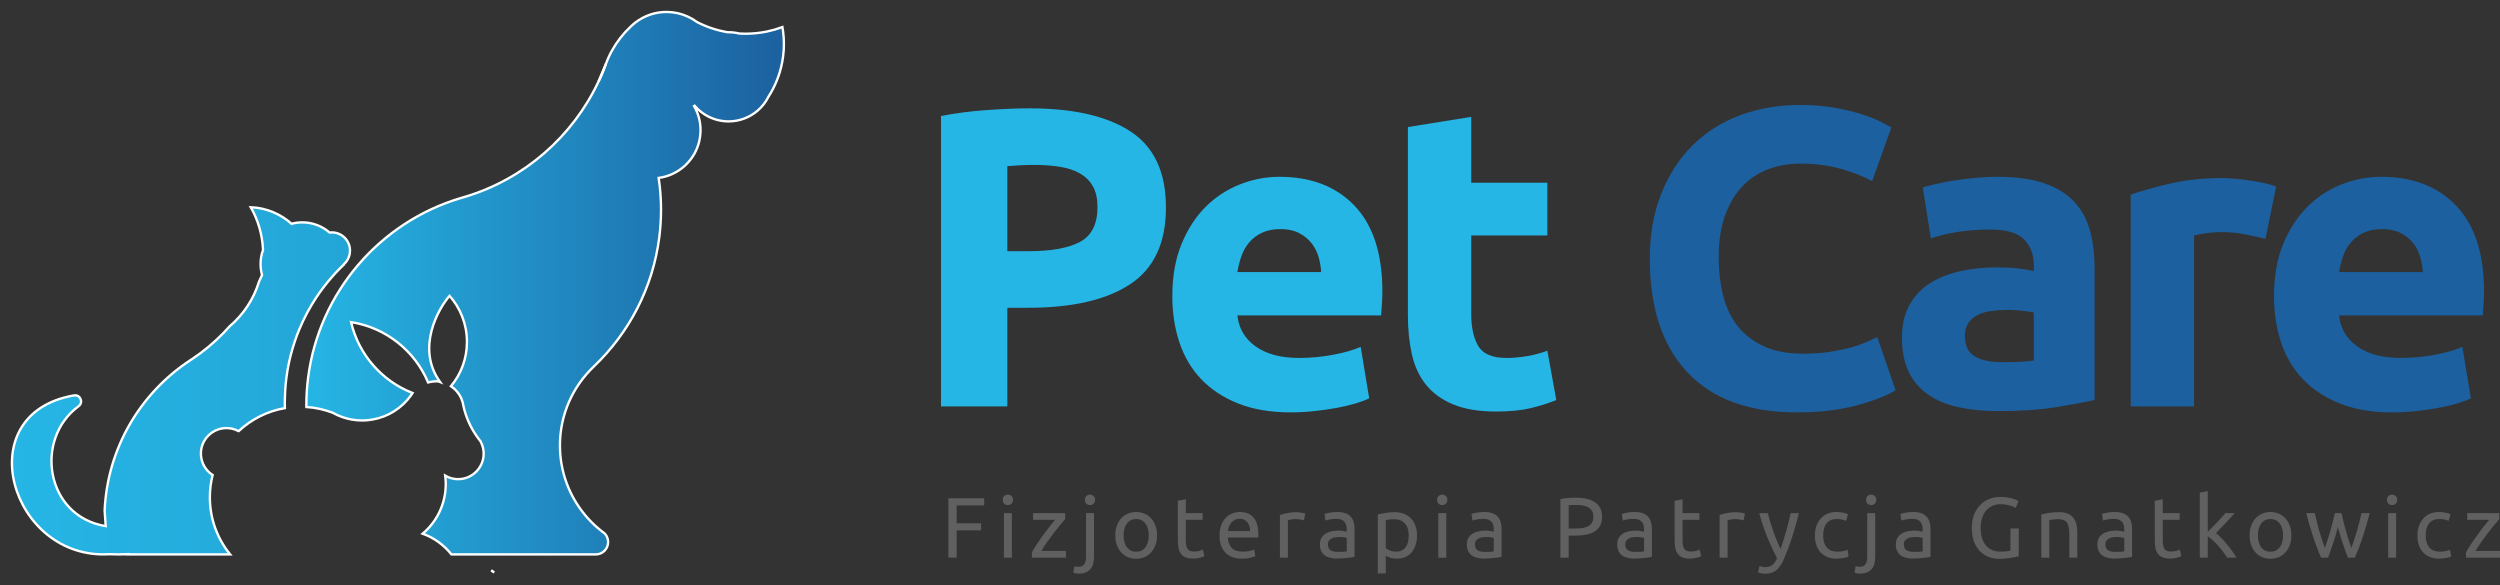<?xml version="1.0" encoding="UTF-8" standalone="no"?>
<!DOCTYPE svg PUBLIC "-//W3C//DTD SVG 1.1//EN" "http://www.w3.org/Graphics/SVG/1.1/DTD/svg11.dtd">
<svg width="100%" height="100%" viewBox="0 0 1051 246" version="1.1" xmlns="http://www.w3.org/2000/svg" xmlns:xlink="http://www.w3.org/1999/xlink" xml:space="preserve" xmlns:serif="http://www.serif.com/" style="fill-rule:evenodd;clip-rule:evenodd;stroke-miterlimit:10;">
    <rect x="0" y="0" width="1051" height="246" fill="#333333" stroke="none"/>
    <g transform="matrix(1,0,0,1,-110.297,-103.387)">
        <g transform="matrix(1,0,0,1,544.867,250.469)">
            <path d="M0,-77.759C-2.027,-77.759 -4.021,-77.698 -5.989,-77.58C-7.955,-77.459 -9.653,-77.338 -11.083,-77.221L-11.083,-41.471L-2.323,-41.471C7.33,-41.471 14.596,-42.78 19.484,-45.403C24.37,-48.023 26.814,-52.911 26.814,-60.062C26.814,-63.516 26.189,-66.376 24.937,-68.642C23.685,-70.903 21.898,-72.722 19.573,-74.093C17.25,-75.462 14.418,-76.418 11.083,-76.954C7.746,-77.489 4.051,-77.759 0,-77.759M-1.787,-101.534C16.683,-101.534 30.865,-98.284 40.757,-91.79C50.646,-85.293 55.593,-74.658 55.593,-59.882C55.593,-44.984 50.589,-34.231 40.579,-27.617C30.567,-21.003 16.266,-17.696 -2.323,-17.696L-11.083,-17.696L-11.083,23.775L-38.968,23.775L-38.968,-98.314C-32.89,-99.504 -26.455,-100.34 -19.662,-100.818C-12.87,-101.292 -6.913,-101.534 -1.787,-101.534" style="fill:rgb(37,182,229);fill-rule:nonzero;"/>
        </g>
        <g transform="matrix(1,0,0,1,665.707,236.706)">
            <path d="M0,-18.948C-0.121,-21.211 -0.508,-23.417 -1.162,-25.564C-1.819,-27.708 -2.833,-29.612 -4.201,-31.283C-5.572,-32.951 -7.302,-34.322 -9.385,-35.395C-11.472,-36.466 -14.062,-37.004 -17.161,-37.004C-20.141,-37.004 -22.701,-36.494 -24.848,-35.484C-26.992,-34.471 -28.78,-33.13 -30.21,-31.461C-31.64,-29.791 -32.743,-27.857 -33.517,-25.653C-34.292,-23.445 -34.858,-21.211 -35.215,-18.948L0,-18.948ZM-62.564,-8.76C-62.564,-17.099 -61.285,-24.401 -58.722,-30.658C-56.161,-36.914 -52.794,-42.126 -48.621,-46.299C-44.451,-50.469 -39.656,-53.627 -34.231,-55.772C-28.811,-57.918 -23.239,-58.989 -17.518,-58.989C-4.174,-58.989 6.374,-54.907 14.122,-46.746C21.866,-38.581 25.741,-26.573 25.741,-10.726C25.741,-9.176 25.679,-7.478 25.562,-5.631C25.441,-3.783 25.322,-2.146 25.205,-0.716L-35.215,-0.716C-34.62,4.767 -32.059,9.115 -27.528,12.333C-23.001,15.551 -16.923,17.159 -9.296,17.159C-4.41,17.159 0.385,16.713 5.094,15.818C9.802,14.926 13.644,13.825 16.623,12.512L20.2,34.142C18.77,34.856 16.862,35.572 14.479,36.286C12.095,37.002 9.442,37.627 6.524,38.163C3.602,38.7 0.474,39.147 -2.86,39.504C-6.197,39.861 -9.536,40.041 -12.87,40.041C-21.333,40.041 -28.69,38.79 -34.947,36.286C-41.204,33.785 -46.387,30.359 -50.499,26.009C-54.609,21.66 -57.648,16.507 -59.614,10.546C-61.582,4.589 -62.564,-1.846 -62.564,-8.76" style="fill:rgb(37,182,229);fill-rule:nonzero;"/>
        </g>
        <g transform="matrix(1,0,0,1,702.173,272.1)">
            <path d="M0,-115.299L26.635,-119.588L26.635,-91.881L58.632,-91.881L58.632,-69.715L26.635,-69.715L26.635,-36.645C26.635,-31.043 27.617,-26.574 29.585,-23.239C31.551,-19.901 35.51,-18.234 41.471,-18.234C44.332,-18.234 47.282,-18.502 50.321,-19.038C53.358,-19.575 56.129,-20.317 58.632,-21.273L62.386,-0.538C59.168,0.776 55.593,1.906 51.66,2.858C47.728,3.813 42.902,4.289 37.181,4.289C29.91,4.289 23.892,3.307 19.127,1.339C14.36,-0.627 10.547,-3.366 7.687,-6.883C4.826,-10.397 2.829,-14.66 1.698,-19.665C0.563,-24.669 0,-30.21 0,-36.288L0,-115.299Z" style="fill:rgb(37,182,229);fill-rule:nonzero;"/>
        </g>
        <g transform="matrix(1,0,0,1,865.728,147.508)">
            <path d="M0,129.24C-20.139,129.24 -35.481,123.64 -46.026,112.436C-56.575,101.236 -61.848,85.327 -61.848,64.708C-61.848,54.46 -60.239,45.313 -57.02,37.269C-53.802,29.225 -49.398,22.433 -43.792,16.891C-38.194,11.35 -31.521,7.149 -23.773,4.288C-16.028,1.428 -7.625,0 1.432,0C6.673,0 11.442,0.386 15.731,1.16C20.023,1.938 23.777,2.83 26.994,3.842C30.212,4.856 32.894,5.897 35.036,6.97C37.183,8.043 38.73,8.879 39.686,9.474L31.64,31.997C27.827,29.971 23.388,28.242 18.325,26.811C13.259,25.381 7.51,24.667 1.075,24.667C-3.218,24.667 -7.415,25.381 -11.529,26.811C-15.64,28.242 -19.278,30.539 -22.432,33.695C-25.59,36.853 -28.125,40.933 -30.029,45.938C-31.938,50.945 -32.89,57.021 -32.89,64.172C-32.89,69.891 -32.263,75.228 -31.013,80.171C-29.76,85.116 -27.736,89.377 -24.935,92.952C-22.134,96.527 -18.472,99.359 -13.942,101.442C-9.415,103.529 -3.932,104.571 2.503,104.571C6.554,104.571 10.192,104.333 13.41,103.856C16.627,103.38 19.488,102.813 21.987,102.158C24.491,101.504 26.697,100.758 28.601,99.923C30.509,99.092 32.235,98.314 33.786,97.6L41.471,119.944C37.54,122.329 31.997,124.475 24.848,126.379C17.699,128.284 9.415,129.24 0,129.24" style="fill:rgb(28,96,159);fill-rule:nonzero;"/>
        </g>
        <g transform="matrix(1,0,0,1,952.067,198.274)">
            <path d="M0,57.379C2.62,57.379 5.124,57.321 7.508,57.2C9.891,57.083 11.799,56.905 13.229,56.665L13.229,36.465C12.156,36.229 10.547,35.991 8.403,35.751C6.257,35.513 4.291,35.394 2.503,35.394C0,35.394 -2.355,35.544 -4.559,35.84C-6.764,36.139 -8.701,36.705 -10.367,37.538C-12.037,38.373 -13.346,39.504 -14.301,40.934C-15.255,42.364 -15.731,44.152 -15.731,46.296C-15.731,50.47 -14.33,53.358 -11.529,54.967C-8.73,56.576 -4.888,57.379 0,57.379M-2.144,-20.557C5.721,-20.557 12.273,-19.664 17.518,-17.877C22.761,-16.09 26.963,-13.525 30.121,-10.19C33.277,-6.851 35.512,-2.799 36.824,1.966C38.135,6.733 38.791,12.037 38.791,17.875L38.791,73.288C34.975,74.123 29.674,75.107 22.882,76.238C16.088,77.369 7.865,77.936 -1.787,77.936C-7.865,77.936 -13.378,77.401 -18.322,76.327C-23.269,75.256 -27.528,73.499 -31.103,71.055C-34.677,68.613 -37.421,65.423 -39.325,61.491C-41.233,57.558 -42.185,52.731 -42.185,47.012C-42.185,41.531 -41.085,36.883 -38.879,33.069C-36.675,29.256 -33.725,26.217 -30.029,23.952C-26.338,21.69 -22.106,20.05 -17.34,19.036C-12.573,18.026 -7.627,17.516 -2.501,17.516C0.952,17.516 4.023,17.667 6.705,17.965C9.385,18.262 11.559,18.651 13.229,19.125L13.229,16.624C13.229,12.095 11.857,8.463 9.117,5.719C6.374,2.98 1.609,1.607 -5.183,1.607C-9.714,1.607 -14.182,1.938 -18.589,2.591C-23.001,3.248 -26.812,4.172 -30.029,5.362L-33.427,-16.09C-31.88,-16.564 -29.94,-17.071 -27.617,-17.609C-25.292,-18.145 -22.763,-18.619 -20.02,-19.039C-17.28,-19.454 -14.39,-19.813 -11.351,-20.111C-8.312,-20.406 -5.245,-20.557 -2.144,-20.557" style="fill:rgb(28,96,159);fill-rule:nonzero;"/>
        </g>
        <g transform="matrix(1,0,0,1,1062.71,248.683)">
            <path d="M0,-44.868C-2.384,-45.463 -5.183,-46.088 -8.401,-46.745C-11.619,-47.399 -15.076,-47.729 -18.768,-47.729C-20.438,-47.729 -22.434,-47.578 -24.757,-47.282C-27.082,-46.983 -28.841,-46.655 -30.029,-46.298L-30.029,25.562L-56.665,25.562L-56.665,-63.459C-51.9,-65.126 -46.27,-66.705 -39.773,-68.196C-33.279,-69.684 -26.038,-70.43 -18.054,-70.43C-16.624,-70.43 -14.898,-70.341 -12.87,-70.162C-10.845,-69.984 -8.82,-69.744 -6.792,-69.448C-4.767,-69.149 -2.742,-68.791 -0.714,-68.375C1.311,-67.956 3.039,-67.451 4.469,-66.855L0,-44.868Z" style="fill:rgb(28,96,159);fill-rule:nonzero;"/>
        </g>
        <g transform="matrix(1,0,0,1,1128.85,236.706)">
            <path d="M0,-18.948C-0.119,-21.211 -0.508,-23.417 -1.161,-25.564C-1.817,-27.708 -2.831,-29.612 -4.2,-31.283C-5.572,-32.951 -7.3,-34.322 -9.385,-35.395C-11.47,-36.466 -14.063,-37.004 -17.161,-37.004C-20.141,-37.004 -22.702,-36.494 -24.846,-35.484C-26.992,-34.471 -28.78,-33.13 -30.21,-31.461C-31.64,-29.791 -32.743,-27.857 -33.517,-25.653C-34.292,-23.445 -34.858,-21.211 -35.215,-18.948L0,-18.948ZM-62.564,-8.76C-62.564,-17.099 -61.285,-24.401 -58.722,-30.658C-56.159,-36.914 -52.794,-42.126 -48.621,-46.299C-44.451,-50.469 -39.656,-53.627 -34.231,-55.772C-28.809,-57.918 -23.237,-58.989 -17.518,-58.989C-4.172,-58.989 6.374,-54.907 14.122,-46.746C21.866,-38.581 25.74,-26.573 25.74,-10.726C25.74,-9.176 25.679,-7.478 25.562,-5.631C25.443,-3.783 25.322,-2.146 25.205,-0.716L-35.215,-0.716C-34.62,4.767 -32.059,9.115 -27.528,12.333C-23.001,15.551 -16.923,17.159 -9.296,17.159C-4.41,17.159 0.387,16.713 5.094,15.818C9.801,14.926 13.644,13.825 16.625,12.512L20.2,34.142C18.77,34.856 16.861,35.572 14.479,36.286C12.095,37.002 9.444,37.627 6.524,38.163C3.604,38.7 0.476,39.147 -2.861,39.504C-6.197,39.861 -9.536,40.041 -12.87,40.041C-21.333,40.041 -28.69,38.79 -34.947,36.286C-41.204,33.785 -46.387,30.359 -50.497,26.009C-54.609,21.66 -57.649,16.507 -59.614,10.546C-61.58,4.589 -62.564,-1.846 -62.564,-8.76" style="fill:rgb(28,96,159);fill-rule:nonzero;"/>
        </g>
        <g transform="matrix(36,0,0,36,505.899,337.817)">
            <path d="M0.086,-0L0.086,-0.693L0.504,-0.693L0.504,-0.61L0.183,-0.61L0.183,-0.401L0.468,-0.401L0.468,-0.319L0.183,-0.319L0.183,-0L0.086,-0Z" style="fill:rgb(96,96,96);fill-rule:nonzero;"/>
        </g>
        <g transform="matrix(36,0,0,36,529.462,337.817)">
            <path d="M0.173,-0L0.08,-0L0.08,-0.52L0.173,-0.52L0.173,-0ZM0.126,-0.614C0.109,-0.614 0.095,-0.619 0.083,-0.63C0.072,-0.641 0.066,-0.656 0.066,-0.675C0.066,-0.694 0.072,-0.708 0.083,-0.719C0.095,-0.73 0.109,-0.736 0.126,-0.736C0.143,-0.736 0.157,-0.73 0.168,-0.719C0.18,-0.708 0.186,-0.694 0.186,-0.675C0.186,-0.656 0.18,-0.641 0.168,-0.63C0.157,-0.619 0.143,-0.614 0.126,-0.614Z" style="fill:rgb(96,96,96);fill-rule:nonzero;"/>
        </g>
        <g transform="matrix(36,0,0,36,542.801,337.817)">
            <path d="M0.425,-0.45C0.411,-0.435 0.392,-0.413 0.369,-0.385C0.346,-0.357 0.322,-0.326 0.295,-0.292C0.269,-0.258 0.243,-0.222 0.216,-0.185C0.19,-0.148 0.167,-0.112 0.147,-0.078L0.433,-0.078L0.433,-0L0.036,-0L0.036,-0.062C0.052,-0.091 0.072,-0.124 0.095,-0.159C0.118,-0.194 0.143,-0.229 0.168,-0.264C0.194,-0.299 0.219,-0.332 0.243,-0.363C0.268,-0.394 0.289,-0.421 0.307,-0.442L0.05,-0.442L0.05,-0.52L0.425,-0.52L0.425,-0.45Z" style="fill:rgb(96,96,96);fill-rule:nonzero;"/>
        </g>
        <g transform="matrix(36,0,0,36,563.988,337.817)">
            <path d="M-0.005,0.187C-0.013,0.187 -0.023,0.186 -0.036,0.184C-0.049,0.182 -0.059,0.179 -0.068,0.176L-0.056,0.1C-0.049,0.102 -0.042,0.104 -0.033,0.105C-0.024,0.106 -0.016,0.107 -0.009,0.107C0.023,0.107 0.046,0.097 0.059,0.077C0.073,0.058 0.08,0.029 0.08,-0.009L0.08,-0.52L0.173,-0.52L0.173,-0.01C0.173,0.057 0.158,0.106 0.127,0.138C0.097,0.171 0.053,0.187 -0.005,0.187ZM0.126,-0.614C0.109,-0.614 0.095,-0.619 0.083,-0.63C0.072,-0.641 0.066,-0.656 0.066,-0.675C0.066,-0.694 0.072,-0.708 0.083,-0.719C0.095,-0.73 0.109,-0.736 0.126,-0.736C0.143,-0.736 0.157,-0.73 0.168,-0.719C0.18,-0.708 0.186,-0.694 0.186,-0.675C0.186,-0.656 0.18,-0.641 0.168,-0.63C0.157,-0.619 0.143,-0.614 0.126,-0.614Z" style="fill:rgb(96,96,96);fill-rule:nonzero;"/>
        </g>
        <g transform="matrix(36,0,0,36,577.327,337.817)">
            <path d="M0.539,-0.26C0.539,-0.219 0.533,-0.181 0.521,-0.148C0.509,-0.115 0.492,-0.086 0.47,-0.062C0.449,-0.038 0.423,-0.019 0.393,-0.006C0.363,0.007 0.33,0.013 0.295,0.013C0.26,0.013 0.227,0.007 0.197,-0.006C0.167,-0.019 0.141,-0.038 0.119,-0.062C0.098,-0.086 0.081,-0.115 0.069,-0.148C0.057,-0.181 0.051,-0.219 0.051,-0.26C0.051,-0.301 0.057,-0.338 0.069,-0.371C0.081,-0.405 0.098,-0.434 0.119,-0.458C0.141,-0.482 0.167,-0.5 0.197,-0.513C0.227,-0.526 0.26,-0.533 0.295,-0.533C0.33,-0.533 0.363,-0.526 0.393,-0.513C0.423,-0.5 0.449,-0.482 0.47,-0.458C0.492,-0.434 0.509,-0.405 0.521,-0.371C0.533,-0.338 0.539,-0.301 0.539,-0.26ZM0.442,-0.26C0.442,-0.319 0.429,-0.365 0.402,-0.399C0.376,-0.434 0.34,-0.451 0.295,-0.451C0.25,-0.451 0.214,-0.434 0.187,-0.399C0.161,-0.365 0.148,-0.319 0.148,-0.26C0.148,-0.201 0.161,-0.155 0.187,-0.12C0.214,-0.086 0.25,-0.069 0.295,-0.069C0.34,-0.069 0.376,-0.086 0.402,-0.12C0.429,-0.155 0.442,-0.201 0.442,-0.26Z" style="fill:rgb(96,96,96);fill-rule:nonzero;"/>
        </g>
        <g transform="matrix(36,0,0,36,602.798,337.817)">
            <path d="M0.167,-0.52L0.364,-0.52L0.364,-0.442L0.167,-0.442L0.167,-0.202C0.167,-0.176 0.169,-0.154 0.173,-0.137C0.177,-0.12 0.183,-0.107 0.191,-0.097C0.199,-0.088 0.209,-0.081 0.221,-0.077C0.233,-0.073 0.247,-0.071 0.263,-0.071C0.291,-0.071 0.313,-0.074 0.33,-0.08C0.347,-0.087 0.359,-0.091 0.366,-0.094L0.384,-0.017C0.375,-0.012 0.358,-0.007 0.335,-0C0.312,0.007 0.285,0.011 0.255,0.011C0.22,0.011 0.19,0.007 0.167,-0.002C0.144,-0.011 0.126,-0.025 0.112,-0.043C0.098,-0.061 0.088,-0.083 0.082,-0.109C0.077,-0.136 0.074,-0.166 0.074,-0.201L0.074,-0.665L0.167,-0.681L0.167,-0.52Z" style="fill:rgb(96,96,96);fill-rule:nonzero;"/>
        </g>
        <g transform="matrix(36,0,0,36,621.141,337.817)">
            <path d="M0.051,-0.259C0.051,-0.305 0.058,-0.345 0.071,-0.379C0.084,-0.414 0.102,-0.442 0.124,-0.465C0.146,-0.488 0.171,-0.505 0.2,-0.516C0.229,-0.527 0.258,-0.533 0.288,-0.533C0.358,-0.533 0.412,-0.511 0.449,-0.467C0.486,-0.424 0.505,-0.357 0.505,-0.268L0.505,-0.252C0.505,-0.246 0.505,-0.24 0.504,-0.235L0.148,-0.235C0.152,-0.181 0.168,-0.14 0.195,-0.112C0.222,-0.084 0.265,-0.07 0.323,-0.07C0.356,-0.07 0.383,-0.073 0.405,-0.078C0.428,-0.084 0.445,-0.09 0.456,-0.095L0.469,-0.017C0.458,-0.011 0.438,-0.005 0.409,0.002C0.381,0.009 0.349,0.012 0.313,0.012C0.268,0.012 0.228,0.005 0.195,-0.008C0.162,-0.022 0.135,-0.041 0.114,-0.065C0.093,-0.089 0.077,-0.117 0.066,-0.15C0.056,-0.183 0.051,-0.22 0.051,-0.259ZM0.408,-0.31C0.409,-0.352 0.398,-0.386 0.376,-0.413C0.355,-0.44 0.325,-0.454 0.287,-0.454C0.266,-0.454 0.247,-0.45 0.23,-0.441C0.214,-0.433 0.2,-0.422 0.189,-0.409C0.178,-0.396 0.169,-0.38 0.162,-0.363C0.156,-0.346 0.152,-0.328 0.15,-0.31L0.408,-0.31Z" style="fill:rgb(96,96,96);fill-rule:nonzero;"/>
        </g>
        <g transform="matrix(36,0,0,36,645.496,337.817)">
            <path d="M0.272,-0.531C0.28,-0.531 0.289,-0.53 0.299,-0.529C0.31,-0.528 0.32,-0.527 0.33,-0.525C0.34,-0.524 0.349,-0.522 0.357,-0.52C0.366,-0.519 0.372,-0.517 0.376,-0.516L0.36,-0.435C0.353,-0.438 0.34,-0.441 0.323,-0.444C0.306,-0.448 0.285,-0.45 0.258,-0.45C0.241,-0.45 0.223,-0.448 0.206,-0.444C0.189,-0.441 0.178,-0.438 0.173,-0.437L0.173,-0L0.08,-0L0.08,-0.498C0.102,-0.506 0.129,-0.513 0.162,-0.52C0.195,-0.527 0.231,-0.531 0.272,-0.531Z" style="fill:rgb(96,96,96);fill-rule:nonzero;"/>
        </g>
        <g transform="matrix(36,0,0,36,663.623,337.817)">
            <path d="M0.256,-0.067C0.278,-0.067 0.297,-0.067 0.314,-0.068C0.331,-0.069 0.346,-0.071 0.357,-0.074L0.357,-0.229C0.35,-0.232 0.339,-0.235 0.324,-0.237C0.309,-0.24 0.291,-0.241 0.27,-0.241C0.256,-0.241 0.241,-0.24 0.225,-0.238C0.21,-0.236 0.195,-0.232 0.182,-0.225C0.169,-0.219 0.159,-0.21 0.15,-0.199C0.141,-0.188 0.137,-0.174 0.137,-0.156C0.137,-0.123 0.148,-0.099 0.169,-0.086C0.19,-0.073 0.219,-0.067 0.256,-0.067ZM0.248,-0.533C0.285,-0.533 0.317,-0.528 0.342,-0.518C0.368,-0.509 0.389,-0.495 0.404,-0.477C0.42,-0.46 0.431,-0.439 0.438,-0.414C0.445,-0.39 0.448,-0.363 0.448,-0.334L0.448,-0.009C0.44,-0.008 0.429,-0.006 0.414,-0.003C0.4,-0.001 0.384,0.001 0.366,0.003C0.348,0.005 0.328,0.007 0.307,0.008C0.286,0.01 0.266,0.011 0.245,0.011C0.216,0.011 0.189,0.008 0.164,0.002C0.139,-0.004 0.118,-0.013 0.1,-0.026C0.082,-0.039 0.068,-0.057 0.058,-0.078C0.048,-0.099 0.043,-0.125 0.043,-0.155C0.043,-0.184 0.049,-0.208 0.06,-0.229C0.072,-0.25 0.088,-0.266 0.108,-0.279C0.128,-0.292 0.151,-0.301 0.178,-0.307C0.205,-0.313 0.233,-0.316 0.262,-0.316C0.271,-0.316 0.281,-0.315 0.291,-0.314C0.301,-0.313 0.31,-0.312 0.319,-0.31C0.328,-0.309 0.336,-0.307 0.343,-0.306C0.35,-0.305 0.354,-0.304 0.357,-0.303L0.357,-0.329C0.357,-0.344 0.355,-0.359 0.352,-0.374C0.349,-0.389 0.343,-0.403 0.334,-0.414C0.325,-0.426 0.313,-0.435 0.298,-0.442C0.283,-0.449 0.264,-0.453 0.24,-0.453C0.209,-0.453 0.182,-0.451 0.159,-0.446C0.136,-0.442 0.119,-0.438 0.108,-0.433L0.097,-0.51C0.109,-0.515 0.129,-0.52 0.157,-0.525C0.185,-0.53 0.215,-0.533 0.248,-0.533Z" style="fill:rgb(96,96,96);fill-rule:nonzero;"/>
        </g>
        <g transform="matrix(36,0,0,36,686.646,337.817)">
            <path d="M0.441,-0.259C0.441,-0.32 0.426,-0.366 0.396,-0.399C0.366,-0.432 0.326,-0.448 0.276,-0.448C0.248,-0.448 0.226,-0.447 0.21,-0.445C0.195,-0.443 0.182,-0.441 0.173,-0.438L0.173,-0.11C0.184,-0.101 0.201,-0.092 0.222,-0.083C0.243,-0.074 0.267,-0.07 0.292,-0.07C0.319,-0.07 0.341,-0.075 0.36,-0.084C0.379,-0.094 0.395,-0.107 0.407,-0.124C0.419,-0.141 0.428,-0.161 0.433,-0.184C0.438,-0.207 0.441,-0.232 0.441,-0.259ZM0.538,-0.259C0.538,-0.22 0.533,-0.183 0.522,-0.15C0.512,-0.117 0.497,-0.088 0.477,-0.064C0.457,-0.04 0.432,-0.021 0.403,-0.008C0.374,0.005 0.341,0.012 0.304,0.012C0.274,0.012 0.247,0.008 0.224,-0C0.201,-0.008 0.184,-0.016 0.173,-0.023L0.173,0.185L0.08,0.185L0.08,-0.504C0.102,-0.509 0.129,-0.515 0.162,-0.521C0.195,-0.528 0.234,-0.531 0.277,-0.531C0.317,-0.531 0.353,-0.525 0.385,-0.512C0.417,-0.499 0.444,-0.481 0.467,-0.458C0.49,-0.435 0.507,-0.406 0.519,-0.372C0.532,-0.339 0.538,-0.301 0.538,-0.259Z" style="fill:rgb(96,96,96);fill-rule:nonzero;"/>
        </g>
        <g transform="matrix(36,0,0,36,712.081,337.817)">
            <path d="M0.173,-0L0.08,-0L0.08,-0.52L0.173,-0.52L0.173,-0ZM0.126,-0.614C0.109,-0.614 0.095,-0.619 0.083,-0.63C0.072,-0.641 0.066,-0.656 0.066,-0.675C0.066,-0.694 0.072,-0.708 0.083,-0.719C0.095,-0.73 0.109,-0.736 0.126,-0.736C0.143,-0.736 0.157,-0.73 0.168,-0.719C0.18,-0.708 0.186,-0.694 0.186,-0.675C0.186,-0.656 0.18,-0.641 0.168,-0.63C0.157,-0.619 0.143,-0.614 0.126,-0.614Z" style="fill:rgb(96,96,96);fill-rule:nonzero;"/>
        </g>
        <g transform="matrix(36,0,0,36,725.42,337.817)">
            <path d="M0.256,-0.067C0.278,-0.067 0.297,-0.067 0.314,-0.068C0.331,-0.069 0.346,-0.071 0.357,-0.074L0.357,-0.229C0.35,-0.232 0.339,-0.235 0.324,-0.237C0.309,-0.24 0.291,-0.241 0.27,-0.241C0.256,-0.241 0.241,-0.24 0.225,-0.238C0.21,-0.236 0.195,-0.232 0.182,-0.225C0.169,-0.219 0.159,-0.21 0.15,-0.199C0.141,-0.188 0.137,-0.174 0.137,-0.156C0.137,-0.123 0.148,-0.099 0.169,-0.086C0.19,-0.073 0.219,-0.067 0.256,-0.067ZM0.248,-0.533C0.285,-0.533 0.317,-0.528 0.342,-0.518C0.368,-0.509 0.389,-0.495 0.404,-0.477C0.42,-0.46 0.431,-0.439 0.438,-0.414C0.445,-0.39 0.448,-0.363 0.448,-0.334L0.448,-0.009C0.44,-0.008 0.429,-0.006 0.414,-0.003C0.4,-0.001 0.384,0.001 0.366,0.003C0.348,0.005 0.328,0.007 0.307,0.008C0.286,0.01 0.266,0.011 0.245,0.011C0.216,0.011 0.189,0.008 0.164,0.002C0.139,-0.004 0.118,-0.013 0.1,-0.026C0.082,-0.039 0.068,-0.057 0.058,-0.078C0.048,-0.099 0.043,-0.125 0.043,-0.155C0.043,-0.184 0.049,-0.208 0.06,-0.229C0.072,-0.25 0.088,-0.266 0.108,-0.279C0.128,-0.292 0.151,-0.301 0.178,-0.307C0.205,-0.313 0.233,-0.316 0.262,-0.316C0.271,-0.316 0.281,-0.315 0.291,-0.314C0.301,-0.313 0.31,-0.312 0.319,-0.31C0.328,-0.309 0.336,-0.307 0.343,-0.306C0.35,-0.305 0.354,-0.304 0.357,-0.303L0.357,-0.329C0.357,-0.344 0.355,-0.359 0.352,-0.374C0.349,-0.389 0.343,-0.403 0.334,-0.414C0.325,-0.426 0.313,-0.435 0.298,-0.442C0.283,-0.449 0.264,-0.453 0.24,-0.453C0.209,-0.453 0.182,-0.451 0.159,-0.446C0.136,-0.442 0.119,-0.438 0.108,-0.433L0.097,-0.51C0.109,-0.515 0.129,-0.52 0.157,-0.525C0.185,-0.53 0.215,-0.533 0.248,-0.533Z" style="fill:rgb(96,96,96);fill-rule:nonzero;"/>
        </g>
        <g transform="matrix(36,0,0,36,763.181,337.817)">
            <path d="M0.27,-0.7C0.367,-0.7 0.442,-0.681 0.494,-0.644C0.547,-0.607 0.573,-0.552 0.573,-0.479C0.573,-0.439 0.566,-0.405 0.551,-0.376C0.537,-0.348 0.516,-0.325 0.489,-0.307C0.462,-0.29 0.43,-0.277 0.391,-0.269C0.352,-0.261 0.309,-0.257 0.26,-0.257L0.183,-0.257L0.183,-0L0.086,-0L0.086,-0.683C0.113,-0.69 0.144,-0.694 0.177,-0.696C0.211,-0.699 0.242,-0.7 0.27,-0.7ZM0.278,-0.615C0.237,-0.615 0.205,-0.614 0.183,-0.612L0.183,-0.34L0.256,-0.34C0.289,-0.34 0.319,-0.342 0.346,-0.346C0.373,-0.351 0.395,-0.358 0.413,-0.368C0.432,-0.379 0.446,-0.393 0.456,-0.411C0.466,-0.429 0.471,-0.452 0.471,-0.48C0.471,-0.507 0.466,-0.529 0.455,-0.546C0.445,-0.563 0.431,-0.577 0.413,-0.587C0.396,-0.598 0.375,-0.605 0.352,-0.609C0.329,-0.613 0.304,-0.615 0.278,-0.615Z" style="fill:rgb(96,96,96);fill-rule:nonzero;"/>
        </g>
        <g transform="matrix(36,0,0,36,788.616,337.817)">
            <path d="M0.256,-0.067C0.278,-0.067 0.297,-0.067 0.314,-0.068C0.331,-0.069 0.346,-0.071 0.357,-0.074L0.357,-0.229C0.35,-0.232 0.339,-0.235 0.324,-0.237C0.309,-0.24 0.291,-0.241 0.27,-0.241C0.256,-0.241 0.241,-0.24 0.225,-0.238C0.21,-0.236 0.195,-0.232 0.182,-0.225C0.169,-0.219 0.159,-0.21 0.15,-0.199C0.141,-0.188 0.137,-0.174 0.137,-0.156C0.137,-0.123 0.148,-0.099 0.169,-0.086C0.19,-0.073 0.219,-0.067 0.256,-0.067ZM0.248,-0.533C0.285,-0.533 0.317,-0.528 0.342,-0.518C0.368,-0.509 0.389,-0.495 0.404,-0.477C0.42,-0.46 0.431,-0.439 0.438,-0.414C0.445,-0.39 0.448,-0.363 0.448,-0.334L0.448,-0.009C0.44,-0.008 0.429,-0.006 0.414,-0.003C0.4,-0.001 0.384,0.001 0.366,0.003C0.348,0.005 0.328,0.007 0.307,0.008C0.286,0.01 0.266,0.011 0.245,0.011C0.216,0.011 0.189,0.008 0.164,0.002C0.139,-0.004 0.118,-0.013 0.1,-0.026C0.082,-0.039 0.068,-0.057 0.058,-0.078C0.048,-0.099 0.043,-0.125 0.043,-0.155C0.043,-0.184 0.049,-0.208 0.06,-0.229C0.072,-0.25 0.088,-0.266 0.108,-0.279C0.128,-0.292 0.151,-0.301 0.178,-0.307C0.205,-0.313 0.233,-0.316 0.262,-0.316C0.271,-0.316 0.281,-0.315 0.291,-0.314C0.301,-0.313 0.31,-0.312 0.319,-0.31C0.328,-0.309 0.336,-0.307 0.343,-0.306C0.35,-0.305 0.354,-0.304 0.357,-0.303L0.357,-0.329C0.357,-0.344 0.355,-0.359 0.352,-0.374C0.349,-0.389 0.343,-0.403 0.334,-0.414C0.325,-0.426 0.313,-0.435 0.298,-0.442C0.283,-0.449 0.264,-0.453 0.24,-0.453C0.209,-0.453 0.182,-0.451 0.159,-0.446C0.136,-0.442 0.119,-0.438 0.108,-0.433L0.097,-0.51C0.109,-0.515 0.129,-0.52 0.157,-0.525C0.185,-0.53 0.215,-0.533 0.248,-0.533Z" style="fill:rgb(96,96,96);fill-rule:nonzero;"/>
        </g>
        <g transform="matrix(36,0,0,36,811.639,337.817)">
            <path d="M0.167,-0.52L0.364,-0.52L0.364,-0.442L0.167,-0.442L0.167,-0.202C0.167,-0.176 0.169,-0.154 0.173,-0.137C0.177,-0.12 0.183,-0.107 0.191,-0.097C0.199,-0.088 0.209,-0.081 0.221,-0.077C0.233,-0.073 0.247,-0.071 0.263,-0.071C0.291,-0.071 0.313,-0.074 0.33,-0.08C0.347,-0.087 0.359,-0.091 0.366,-0.094L0.384,-0.017C0.375,-0.012 0.358,-0.007 0.335,-0C0.312,0.007 0.285,0.011 0.255,0.011C0.22,0.011 0.19,0.007 0.167,-0.002C0.144,-0.011 0.126,-0.025 0.112,-0.043C0.098,-0.061 0.088,-0.083 0.082,-0.109C0.077,-0.136 0.074,-0.166 0.074,-0.201L0.074,-0.665L0.167,-0.681L0.167,-0.52Z" style="fill:rgb(96,96,96);fill-rule:nonzero;"/>
        </g>
        <g transform="matrix(36,0,0,36,830.342,337.817)">
            <path d="M0.272,-0.531C0.28,-0.531 0.289,-0.53 0.299,-0.529C0.31,-0.528 0.32,-0.527 0.33,-0.525C0.34,-0.524 0.349,-0.522 0.357,-0.52C0.366,-0.519 0.372,-0.517 0.376,-0.516L0.36,-0.435C0.353,-0.438 0.34,-0.441 0.323,-0.444C0.306,-0.448 0.285,-0.45 0.258,-0.45C0.241,-0.45 0.223,-0.448 0.206,-0.444C0.189,-0.441 0.178,-0.438 0.173,-0.437L0.173,-0L0.08,-0L0.08,-0.498C0.102,-0.506 0.129,-0.513 0.162,-0.52C0.195,-0.527 0.231,-0.531 0.272,-0.531Z" style="fill:rgb(96,96,96);fill-rule:nonzero;"/>
        </g>
        <g transform="matrix(36,0,0,36,849.316,337.817)">
            <path d="M0.019,0.097C0.026,0.1 0.036,0.103 0.047,0.106C0.059,0.109 0.071,0.111 0.082,0.111C0.119,0.111 0.147,0.103 0.168,0.086C0.189,0.07 0.207,0.044 0.224,0.007C0.182,-0.073 0.143,-0.158 0.106,-0.247C0.07,-0.337 0.04,-0.428 0.016,-0.52L0.116,-0.52C0.123,-0.49 0.132,-0.458 0.142,-0.423C0.153,-0.388 0.164,-0.353 0.177,-0.316C0.19,-0.279 0.203,-0.243 0.218,-0.206C0.233,-0.169 0.248,-0.134 0.264,-0.1C0.289,-0.17 0.311,-0.239 0.33,-0.308C0.349,-0.377 0.366,-0.447 0.383,-0.52L0.479,-0.52C0.455,-0.422 0.428,-0.328 0.399,-0.237C0.37,-0.147 0.338,-0.063 0.304,0.016C0.291,0.046 0.277,0.072 0.262,0.093C0.248,0.115 0.232,0.133 0.215,0.147C0.198,0.161 0.178,0.171 0.156,0.178C0.135,0.185 0.11,0.188 0.083,0.188C0.076,0.188 0.068,0.187 0.06,0.186C0.052,0.185 0.044,0.184 0.036,0.182C0.029,0.181 0.022,0.179 0.015,0.177C0.009,0.175 0.005,0.173 0.002,0.172L0.019,0.097Z" style="fill:rgb(96,96,96);fill-rule:nonzero;"/>
        </g>
        <g transform="matrix(36,0,0,36,871.439,337.817)">
            <path d="M0.306,0.012C0.264,0.012 0.227,0.005 0.195,-0.008C0.164,-0.021 0.137,-0.04 0.115,-0.064C0.094,-0.088 0.078,-0.116 0.067,-0.149C0.056,-0.182 0.051,-0.219 0.051,-0.259C0.051,-0.299 0.057,-0.336 0.068,-0.369C0.08,-0.402 0.097,-0.431 0.118,-0.455C0.139,-0.48 0.165,-0.499 0.196,-0.512C0.227,-0.526 0.262,-0.533 0.3,-0.533C0.323,-0.533 0.347,-0.531 0.37,-0.527C0.393,-0.523 0.416,-0.517 0.437,-0.508L0.416,-0.429C0.402,-0.436 0.386,-0.441 0.367,-0.445C0.349,-0.449 0.33,-0.451 0.309,-0.451C0.257,-0.451 0.217,-0.435 0.189,-0.402C0.162,-0.369 0.148,-0.322 0.148,-0.259C0.148,-0.231 0.151,-0.205 0.157,-0.182C0.164,-0.159 0.174,-0.139 0.187,-0.122C0.201,-0.105 0.219,-0.092 0.24,-0.083C0.261,-0.074 0.287,-0.07 0.318,-0.07C0.343,-0.07 0.365,-0.072 0.385,-0.077C0.405,-0.082 0.421,-0.087 0.432,-0.092L0.445,-0.014C0.44,-0.011 0.432,-0.007 0.422,-0.004C0.412,-0.001 0.401,0.001 0.388,0.003C0.375,0.006 0.362,0.008 0.347,0.009C0.333,0.011 0.319,0.012 0.306,0.012Z" style="fill:rgb(96,96,96);fill-rule:nonzero;"/>
        </g>
        <g transform="matrix(36,0,0,36,892.41,337.817)">
            <path d="M-0.005,0.187C-0.013,0.187 -0.023,0.186 -0.036,0.184C-0.049,0.182 -0.059,0.179 -0.068,0.176L-0.056,0.1C-0.049,0.102 -0.042,0.104 -0.033,0.105C-0.024,0.106 -0.016,0.107 -0.009,0.107C0.023,0.107 0.046,0.097 0.059,0.077C0.073,0.058 0.08,0.029 0.08,-0.009L0.08,-0.52L0.173,-0.52L0.173,-0.01C0.173,0.057 0.158,0.106 0.127,0.138C0.097,0.171 0.053,0.187 -0.005,0.187ZM0.126,-0.614C0.109,-0.614 0.095,-0.619 0.083,-0.63C0.072,-0.641 0.066,-0.656 0.066,-0.675C0.066,-0.694 0.072,-0.708 0.083,-0.719C0.095,-0.73 0.109,-0.736 0.126,-0.736C0.143,-0.736 0.157,-0.73 0.168,-0.719C0.18,-0.708 0.186,-0.694 0.186,-0.675C0.186,-0.656 0.18,-0.641 0.168,-0.63C0.157,-0.619 0.143,-0.614 0.126,-0.614Z" style="fill:rgb(96,96,96);fill-rule:nonzero;"/>
        </g>
        <g transform="matrix(36,0,0,36,905.749,337.817)">
            <path d="M0.256,-0.067C0.278,-0.067 0.297,-0.067 0.314,-0.068C0.331,-0.069 0.346,-0.071 0.357,-0.074L0.357,-0.229C0.35,-0.232 0.339,-0.235 0.324,-0.237C0.309,-0.24 0.291,-0.241 0.27,-0.241C0.256,-0.241 0.241,-0.24 0.225,-0.238C0.21,-0.236 0.195,-0.232 0.182,-0.225C0.169,-0.219 0.159,-0.21 0.15,-0.199C0.141,-0.188 0.137,-0.174 0.137,-0.156C0.137,-0.123 0.148,-0.099 0.169,-0.086C0.19,-0.073 0.219,-0.067 0.256,-0.067ZM0.248,-0.533C0.285,-0.533 0.317,-0.528 0.342,-0.518C0.368,-0.509 0.389,-0.495 0.404,-0.477C0.42,-0.46 0.431,-0.439 0.438,-0.414C0.445,-0.39 0.448,-0.363 0.448,-0.334L0.448,-0.009C0.44,-0.008 0.429,-0.006 0.414,-0.003C0.4,-0.001 0.384,0.001 0.366,0.003C0.348,0.005 0.328,0.007 0.307,0.008C0.286,0.01 0.266,0.011 0.245,0.011C0.216,0.011 0.189,0.008 0.164,0.002C0.139,-0.004 0.118,-0.013 0.1,-0.026C0.082,-0.039 0.068,-0.057 0.058,-0.078C0.048,-0.099 0.043,-0.125 0.043,-0.155C0.043,-0.184 0.049,-0.208 0.06,-0.229C0.072,-0.25 0.088,-0.266 0.108,-0.279C0.128,-0.292 0.151,-0.301 0.178,-0.307C0.205,-0.313 0.233,-0.316 0.262,-0.316C0.271,-0.316 0.281,-0.315 0.291,-0.314C0.301,-0.313 0.31,-0.312 0.319,-0.31C0.328,-0.309 0.336,-0.307 0.343,-0.306C0.35,-0.305 0.354,-0.304 0.357,-0.303L0.357,-0.329C0.357,-0.344 0.355,-0.359 0.352,-0.374C0.349,-0.389 0.343,-0.403 0.334,-0.414C0.325,-0.426 0.313,-0.435 0.298,-0.442C0.283,-0.449 0.264,-0.453 0.24,-0.453C0.209,-0.453 0.182,-0.451 0.159,-0.446C0.136,-0.442 0.119,-0.438 0.108,-0.433L0.097,-0.51C0.109,-0.515 0.129,-0.52 0.157,-0.525C0.185,-0.53 0.215,-0.533 0.248,-0.533Z" style="fill:rgb(96,96,96);fill-rule:nonzero;"/>
        </g>
        <g transform="matrix(36,0,0,36,937.168,337.817)">
            <path d="M0.509,-0.341L0.606,-0.341L0.606,-0.017C0.598,-0.014 0.586,-0.011 0.571,-0.008C0.556,-0.005 0.539,-0.001 0.519,0.002C0.5,0.005 0.478,0.008 0.455,0.01C0.432,0.013 0.408,0.014 0.384,0.014C0.335,0.014 0.291,0.006 0.251,-0.01C0.211,-0.026 0.177,-0.049 0.148,-0.08C0.119,-0.111 0.097,-0.148 0.081,-0.193C0.066,-0.238 0.058,-0.289 0.058,-0.347C0.058,-0.405 0.067,-0.456 0.084,-0.501C0.102,-0.546 0.126,-0.584 0.156,-0.615C0.186,-0.646 0.221,-0.669 0.261,-0.685C0.302,-0.701 0.345,-0.709 0.391,-0.709C0.422,-0.709 0.45,-0.707 0.474,-0.703C0.499,-0.699 0.52,-0.694 0.537,-0.689C0.554,-0.684 0.568,-0.678 0.579,-0.673C0.59,-0.668 0.598,-0.664 0.602,-0.661L0.571,-0.58C0.552,-0.593 0.526,-0.603 0.494,-0.611C0.462,-0.62 0.429,-0.624 0.396,-0.624C0.361,-0.624 0.328,-0.618 0.299,-0.605C0.27,-0.592 0.246,-0.574 0.225,-0.55C0.205,-0.526 0.189,-0.497 0.178,-0.462C0.167,-0.428 0.161,-0.39 0.161,-0.347C0.161,-0.306 0.166,-0.268 0.175,-0.234C0.185,-0.2 0.2,-0.171 0.219,-0.146C0.239,-0.122 0.263,-0.103 0.292,-0.09C0.321,-0.077 0.356,-0.07 0.395,-0.07C0.423,-0.07 0.447,-0.071 0.466,-0.074C0.486,-0.077 0.5,-0.08 0.509,-0.083L0.509,-0.341Z" style="fill:rgb(96,96,96);fill-rule:nonzero;"/>
        </g>
        <g transform="matrix(36,0,0,36,965.591,337.817)">
            <path d="M0.08,-0.505C0.101,-0.51 0.13,-0.516 0.165,-0.522C0.2,-0.528 0.241,-0.531 0.287,-0.531C0.328,-0.531 0.363,-0.525 0.39,-0.513C0.417,-0.502 0.439,-0.485 0.455,-0.464C0.472,-0.443 0.483,-0.418 0.49,-0.389C0.497,-0.36 0.5,-0.327 0.5,-0.292L0.5,-0L0.407,-0L0.407,-0.272C0.407,-0.304 0.405,-0.331 0.4,-0.354C0.396,-0.377 0.389,-0.395 0.379,-0.409C0.369,-0.423 0.356,-0.433 0.339,-0.439C0.322,-0.446 0.302,-0.449 0.277,-0.449C0.267,-0.449 0.257,-0.449 0.246,-0.448C0.235,-0.447 0.225,-0.446 0.215,-0.445C0.206,-0.444 0.197,-0.443 0.189,-0.442C0.182,-0.441 0.176,-0.44 0.173,-0.439L0.173,-0L0.08,-0L0.08,-0.505Z" style="fill:rgb(96,96,96);fill-rule:nonzero;"/>
        </g>
        <g transform="matrix(36,0,0,36,990.486,337.817)">
            <path d="M0.256,-0.067C0.278,-0.067 0.297,-0.067 0.314,-0.068C0.331,-0.069 0.346,-0.071 0.357,-0.074L0.357,-0.229C0.35,-0.232 0.339,-0.235 0.324,-0.237C0.309,-0.24 0.291,-0.241 0.27,-0.241C0.256,-0.241 0.241,-0.24 0.225,-0.238C0.21,-0.236 0.195,-0.232 0.182,-0.225C0.169,-0.219 0.159,-0.21 0.15,-0.199C0.141,-0.188 0.137,-0.174 0.137,-0.156C0.137,-0.123 0.148,-0.099 0.169,-0.086C0.19,-0.073 0.219,-0.067 0.256,-0.067ZM0.248,-0.533C0.285,-0.533 0.317,-0.528 0.342,-0.518C0.368,-0.509 0.389,-0.495 0.404,-0.477C0.42,-0.46 0.431,-0.439 0.438,-0.414C0.445,-0.39 0.448,-0.363 0.448,-0.334L0.448,-0.009C0.44,-0.008 0.429,-0.006 0.414,-0.003C0.4,-0.001 0.384,0.001 0.366,0.003C0.348,0.005 0.328,0.007 0.307,0.008C0.286,0.01 0.266,0.011 0.245,0.011C0.216,0.011 0.189,0.008 0.164,0.002C0.139,-0.004 0.118,-0.013 0.1,-0.026C0.082,-0.039 0.068,-0.057 0.058,-0.078C0.048,-0.099 0.043,-0.125 0.043,-0.155C0.043,-0.184 0.049,-0.208 0.06,-0.229C0.072,-0.25 0.088,-0.266 0.108,-0.279C0.128,-0.292 0.151,-0.301 0.178,-0.307C0.205,-0.313 0.233,-0.316 0.262,-0.316C0.271,-0.316 0.281,-0.315 0.291,-0.314C0.301,-0.313 0.31,-0.312 0.319,-0.31C0.328,-0.309 0.336,-0.307 0.343,-0.306C0.35,-0.305 0.354,-0.304 0.357,-0.303L0.357,-0.329C0.357,-0.344 0.355,-0.359 0.352,-0.374C0.349,-0.389 0.343,-0.403 0.334,-0.414C0.325,-0.426 0.313,-0.435 0.298,-0.442C0.283,-0.449 0.264,-0.453 0.24,-0.453C0.209,-0.453 0.182,-0.451 0.159,-0.446C0.136,-0.442 0.119,-0.438 0.108,-0.433L0.097,-0.51C0.109,-0.515 0.129,-0.52 0.157,-0.525C0.185,-0.53 0.215,-0.533 0.248,-0.533Z" style="fill:rgb(96,96,96);fill-rule:nonzero;"/>
        </g>
        <g transform="matrix(36,0,0,36,1013.51,337.817)">
            <path d="M0.167,-0.52L0.364,-0.52L0.364,-0.442L0.167,-0.442L0.167,-0.202C0.167,-0.176 0.169,-0.154 0.173,-0.137C0.177,-0.12 0.183,-0.107 0.191,-0.097C0.199,-0.088 0.209,-0.081 0.221,-0.077C0.233,-0.073 0.247,-0.071 0.263,-0.071C0.291,-0.071 0.313,-0.074 0.33,-0.08C0.347,-0.087 0.359,-0.091 0.366,-0.094L0.384,-0.017C0.375,-0.012 0.358,-0.007 0.335,-0C0.312,0.007 0.285,0.011 0.255,0.011C0.22,0.011 0.19,0.007 0.167,-0.002C0.144,-0.011 0.126,-0.025 0.112,-0.043C0.098,-0.061 0.088,-0.083 0.082,-0.109C0.077,-0.136 0.074,-0.166 0.074,-0.201L0.074,-0.665L0.167,-0.681L0.167,-0.52Z" style="fill:rgb(96,96,96);fill-rule:nonzero;"/>
        </g>
        <g transform="matrix(36,0,0,36,1032.21,337.817)">
            <path d="M0.268,-0.286C0.288,-0.271 0.309,-0.252 0.331,-0.229C0.354,-0.206 0.376,-0.182 0.397,-0.155C0.419,-0.129 0.44,-0.102 0.459,-0.075C0.478,-0.048 0.495,-0.023 0.508,-0L0.399,-0C0.385,-0.023 0.369,-0.047 0.35,-0.071C0.332,-0.096 0.313,-0.119 0.293,-0.141C0.273,-0.164 0.253,-0.184 0.232,-0.203C0.211,-0.222 0.192,-0.237 0.173,-0.25L0.173,-0L0.08,-0L0.08,-0.76L0.173,-0.776L0.173,-0.302C0.189,-0.318 0.207,-0.336 0.226,-0.355C0.245,-0.374 0.264,-0.394 0.283,-0.414C0.302,-0.434 0.319,-0.453 0.336,-0.471C0.353,-0.49 0.367,-0.506 0.379,-0.52L0.488,-0.52C0.473,-0.503 0.456,-0.485 0.438,-0.465C0.42,-0.445 0.401,-0.425 0.382,-0.404C0.363,-0.384 0.343,-0.364 0.323,-0.343C0.304,-0.323 0.285,-0.304 0.268,-0.286Z" style="fill:rgb(96,96,96);fill-rule:nonzero;"/>
        </g>
        <g transform="matrix(36,0,0,36,1054.19,337.817)">
            <path d="M0.539,-0.26C0.539,-0.219 0.533,-0.181 0.521,-0.148C0.509,-0.115 0.492,-0.086 0.47,-0.062C0.449,-0.038 0.423,-0.019 0.393,-0.006C0.363,0.007 0.33,0.013 0.295,0.013C0.26,0.013 0.227,0.007 0.197,-0.006C0.167,-0.019 0.141,-0.038 0.119,-0.062C0.098,-0.086 0.081,-0.115 0.069,-0.148C0.057,-0.181 0.051,-0.219 0.051,-0.26C0.051,-0.301 0.057,-0.338 0.069,-0.371C0.081,-0.405 0.098,-0.434 0.119,-0.458C0.141,-0.482 0.167,-0.5 0.197,-0.513C0.227,-0.526 0.26,-0.533 0.295,-0.533C0.33,-0.533 0.363,-0.526 0.393,-0.513C0.423,-0.5 0.449,-0.482 0.47,-0.458C0.492,-0.434 0.509,-0.405 0.521,-0.371C0.533,-0.338 0.539,-0.301 0.539,-0.26ZM0.442,-0.26C0.442,-0.319 0.429,-0.365 0.402,-0.399C0.376,-0.434 0.34,-0.451 0.295,-0.451C0.25,-0.451 0.214,-0.434 0.187,-0.399C0.161,-0.365 0.148,-0.319 0.148,-0.26C0.148,-0.201 0.161,-0.155 0.187,-0.12C0.214,-0.086 0.25,-0.069 0.295,-0.069C0.34,-0.069 0.376,-0.086 0.402,-0.12C0.429,-0.155 0.442,-0.201 0.442,-0.26Z" style="fill:rgb(96,96,96);fill-rule:nonzero;"/>
        </g>
        <g transform="matrix(36,0,0,36,1079.19,337.817)">
            <path d="M0.505,-0C0.486,-0.048 0.466,-0.103 0.445,-0.164C0.424,-0.226 0.405,-0.29 0.388,-0.357C0.371,-0.29 0.352,-0.226 0.331,-0.164C0.31,-0.103 0.291,-0.048 0.272,-0L0.191,-0C0.16,-0.069 0.13,-0.147 0.101,-0.235C0.072,-0.323 0.044,-0.418 0.018,-0.52L0.118,-0.52C0.125,-0.489 0.133,-0.455 0.142,-0.418C0.151,-0.381 0.161,-0.345 0.171,-0.308C0.182,-0.271 0.193,-0.236 0.204,-0.202C0.215,-0.168 0.226,-0.138 0.236,-0.113C0.247,-0.144 0.258,-0.177 0.269,-0.212C0.28,-0.247 0.291,-0.283 0.301,-0.318C0.311,-0.354 0.32,-0.389 0.329,-0.423C0.338,-0.458 0.346,-0.49 0.353,-0.52L0.43,-0.52C0.436,-0.49 0.443,-0.458 0.452,-0.423C0.461,-0.389 0.47,-0.354 0.48,-0.318C0.49,-0.283 0.5,-0.247 0.511,-0.212C0.522,-0.177 0.534,-0.144 0.545,-0.113C0.555,-0.138 0.565,-0.168 0.576,-0.202C0.587,-0.236 0.598,-0.271 0.609,-0.308C0.62,-0.345 0.63,-0.381 0.639,-0.418C0.648,-0.455 0.656,-0.489 0.663,-0.52L0.759,-0.52C0.733,-0.418 0.705,-0.323 0.676,-0.235C0.647,-0.147 0.617,-0.069 0.586,-0L0.505,-0Z" style="fill:rgb(96,96,96);fill-rule:nonzero;"/>
        </g>
        <g transform="matrix(36,0,0,36,1111.4,337.817)">
            <path d="M0.173,-0L0.08,-0L0.08,-0.52L0.173,-0.52L0.173,-0ZM0.126,-0.614C0.109,-0.614 0.095,-0.619 0.083,-0.63C0.072,-0.641 0.066,-0.656 0.066,-0.675C0.066,-0.694 0.072,-0.708 0.083,-0.719C0.095,-0.73 0.109,-0.736 0.126,-0.736C0.143,-0.736 0.157,-0.73 0.168,-0.719C0.18,-0.708 0.186,-0.694 0.186,-0.675C0.186,-0.656 0.18,-0.641 0.168,-0.63C0.157,-0.619 0.143,-0.614 0.126,-0.614Z" style="fill:rgb(96,96,96);fill-rule:nonzero;"/>
        </g>
        <g transform="matrix(36,0,0,36,1124.74,337.817)">
            <path d="M0.306,0.012C0.264,0.012 0.227,0.005 0.195,-0.008C0.164,-0.021 0.137,-0.04 0.115,-0.064C0.094,-0.088 0.078,-0.116 0.067,-0.149C0.056,-0.182 0.051,-0.219 0.051,-0.259C0.051,-0.299 0.057,-0.336 0.068,-0.369C0.08,-0.402 0.097,-0.431 0.118,-0.455C0.139,-0.48 0.165,-0.499 0.196,-0.512C0.227,-0.526 0.262,-0.533 0.3,-0.533C0.323,-0.533 0.347,-0.531 0.37,-0.527C0.393,-0.523 0.416,-0.517 0.437,-0.508L0.416,-0.429C0.402,-0.436 0.386,-0.441 0.367,-0.445C0.349,-0.449 0.33,-0.451 0.309,-0.451C0.257,-0.451 0.217,-0.435 0.189,-0.402C0.162,-0.369 0.148,-0.322 0.148,-0.259C0.148,-0.231 0.151,-0.205 0.157,-0.182C0.164,-0.159 0.174,-0.139 0.187,-0.122C0.201,-0.105 0.219,-0.092 0.24,-0.083C0.261,-0.074 0.287,-0.07 0.318,-0.07C0.343,-0.07 0.365,-0.072 0.385,-0.077C0.405,-0.082 0.421,-0.087 0.432,-0.092L0.445,-0.014C0.44,-0.011 0.432,-0.007 0.422,-0.004C0.412,-0.001 0.401,0.001 0.388,0.003C0.375,0.006 0.362,0.008 0.347,0.009C0.333,0.011 0.319,0.012 0.306,0.012Z" style="fill:rgb(96,96,96);fill-rule:nonzero;"/>
        </g>
        <g transform="matrix(36,0,0,36,1145.71,337.817)">
            <path d="M0.425,-0.45C0.411,-0.435 0.392,-0.413 0.369,-0.385C0.346,-0.357 0.322,-0.326 0.295,-0.292C0.269,-0.258 0.243,-0.222 0.216,-0.185C0.19,-0.148 0.167,-0.112 0.147,-0.078L0.433,-0.078L0.433,-0L0.036,-0L0.036,-0.062C0.052,-0.091 0.072,-0.124 0.095,-0.159C0.118,-0.194 0.143,-0.229 0.168,-0.264C0.194,-0.299 0.219,-0.332 0.243,-0.363C0.268,-0.394 0.289,-0.421 0.307,-0.442L0.05,-0.442L0.05,-0.52L0.425,-0.52L0.425,-0.45Z" style="fill:rgb(96,96,96);fill-rule:nonzero;"/>
        </g>
        <g transform="matrix(713.028,0,0,-713.028,115.322,265.992)">
            <path d="M0.148,0.081C0.147,0.078 0.147,0.075 0.147,0.072C0.147,0.071 0.147,0.069 0.147,0.068C0.147,0.067 0.147,0.066 0.147,0.066C0.147,0.065 0.146,0.063 0.146,0.062C0.142,0.052 0.136,0.042 0.128,0.036C0.127,0.034 0.126,0.033 0.125,0.032C0.119,0.026 0.113,0.021 0.106,0.016C0.106,0.016 0.105,0.016 0.105,0.016C0.076,-0.003 0.056,-0.036 0.055,-0.073L0.055,-0.082C0.02,-0.076 0.013,-0.031 0.039,-0.011C0.042,-0.009 0.04,-0.004 0.037,-0.005C-0.026,-0.016 -0.001,-0.102 0.057,-0.099C0.059,-0.099 0.066,-0.099 0.068,-0.099C0.068,-0.099 0.068,-0.099 0.068,-0.099L0.129,-0.099C0.121,-0.09 0.117,-0.078 0.117,-0.065C0.117,-0.061 0.117,-0.056 0.118,-0.052C0.113,-0.049 0.11,-0.043 0.112,-0.036C0.113,-0.03 0.118,-0.026 0.124,-0.025C0.127,-0.024 0.129,-0.024 0.132,-0.025C0.132,-0.026 0.133,-0.026 0.134,-0.026L0.134,-0.026C0.141,-0.019 0.15,-0.014 0.161,-0.013C0.161,-0.011 0.161,-0.007 0.161,-0.007C0.161,0.005 0.163,0.016 0.167,0.026C0.167,0.029 0.168,0.031 0.169,0.034C0.17,0.036 0.171,0.037 0.172,0.039C0.173,0.042 0.175,0.045 0.177,0.048C0.18,0.053 0.183,0.058 0.186,0.062C0.189,0.065 0.192,0.069 0.196,0.072L0.196,0.072C0.198,0.074 0.199,0.077 0.199,0.08C0.199,0.086 0.195,0.091 0.189,0.091C0.188,0.091 0.188,0.091 0.187,0.091C0.183,0.095 0.177,0.097 0.171,0.097C0.169,0.097 0.167,0.097 0.165,0.096C0.158,0.102 0.15,0.105 0.141,0.106C0.145,0.098 0.148,0.09 0.148,0.081Z" style="fill:url(#_Linear1);fill-rule:nonzero;"/>
        </g>
        <g transform="matrix(1,0,0,1,248.081,307.552)">
            <path d="M0,-85.63C2.12,-88.23 4.4,-90.69 6.83,-92.99L6.83,-93.15C8.38,-94.55 9.36,-96.58 9.36,-98.83C9.36,-103.04 5.93,-106.47 1.71,-106.47C1.39,-106.47 1.07,-106.45 0.76,-106.41C-2.32,-109.08 -6.33,-110.68 -10.7,-110.68C-12.27,-110.68 -13.79,-110.47 -15.22,-110.09C-19.81,-114.2 -25.79,-116.78 -32.36,-117.05C-29.32,-111.7 -27.48,-105.59 -27.21,-99.06C-27.89,-97.23 -28.24,-95.24 -28.24,-93.15C-28.24,-91.98 -28.13,-90.85 -27.9,-89.75C-27.83,-89.34 -27.73,-88.95 -27.62,-88.55C-28.04,-87.58 -28.48,-86.61 -28.93,-85.67C-31.18,-78.3 -35.52,-71.85 -41.25,-66.98C-42.08,-66.05 -42.93,-65.12 -43.8,-64.22C-47.8,-60.1 -52.25,-56.4 -57.05,-53.2C-57.29,-53.04 -57.54,-52.89 -57.78,-52.73C-78.59,-39.07 -92.63,-15.96 -93.8,10.48L-93.35,17.02C-118.72,12.87 -123.48,-19.63 -104.74,-33.4C-102.58,-34.99 -104.03,-38.39 -106.67,-37.93C-151.45,-30.26 -133.36,31.42 -91.78,28.82C-90.55,28.88 -89.31,28.91 -88.08,28.91C-86.83,28.91 -85.59,28.89 -84.36,28.83C-84.38,28.85 -84.4,28.88 -84.41,28.91L-41.03,28.91C-46.37,22.36 -49.56,14.01 -49.56,4.91C-49.56,1.69 -49.16,-1.46 -48.4,-4.45C-51.9,-6.71 -54.01,-10.95 -53.12,-15.58C-52.28,-19.93 -48.72,-23.36 -44.36,-24.06C-42.4,-24.38 -40.54,-24.16 -38.88,-23.54C-38.39,-23.36 -37.93,-23.15 -37.47,-22.91L-37.46,-22.91C-32.17,-27.86 -25.46,-31.31 -18.02,-32.6C-18.04,-33.42 -18.05,-34.24 -18.05,-35.06C-18.05,-35.58 -18.03,-36.1 -18.02,-36.61L-18.02,-36.65C-17.86,-44.89 -16.46,-52.82 -13.98,-60.27C-13.37,-62.14 -12.68,-63.97 -11.93,-65.77C-11.42,-67 -10.87,-68.22 -10.3,-69.41C-9.22,-71.7 -8.02,-73.92 -6.72,-76.08C-4.72,-79.44 -2.47,-82.63 0,-85.63Z" style="fill:none;fill-rule:nonzero;stroke:white;stroke-width:1px;"/>
        </g>
        <g transform="matrix(200.77,0,0,-200.77,239.081,222.437)">
            <path d="M0.689,0.545C0.685,0.543 0.682,0.54 0.679,0.537C0.678,0.537 0.678,0.537 0.678,0.537C0.663,0.522 0.65,0.506 0.64,0.487C0.635,0.478 0.63,0.468 0.627,0.458C0.627,0.457 0.627,0.457 0.626,0.457L0.626,0.455C0.622,0.447 0.619,0.438 0.616,0.431C0.614,0.428 0.613,0.425 0.612,0.422C0.612,0.422 0.612,0.422 0.612,0.422C0.557,0.307 0.456,0.218 0.332,0.181C0.329,0.18 0.326,0.179 0.322,0.178C0.154,0.127 0.027,-0.019 0.004,-0.198C0.001,-0.217 0,-0.236 0,-0.256C0,-0.257 0,-0.258 0,-0.259C0.019,-0.261 0.038,-0.265 0.055,-0.271C0.062,-0.275 0.068,-0.278 0.075,-0.28C0.088,-0.285 0.102,-0.287 0.117,-0.287C0.122,-0.287 0.127,-0.287 0.132,-0.287C0.132,-0.287 0.132,-0.287 0.132,-0.286C0.134,-0.286 0.136,-0.286 0.139,-0.286C0.139,-0.286 0.139,-0.286 0.139,-0.285C0.155,-0.283 0.17,-0.277 0.183,-0.268C0.198,-0.26 0.21,-0.248 0.22,-0.234C0.22,-0.234 0.22,-0.234 0.22,-0.234C0.221,-0.233 0.222,-0.231 0.222,-0.23C0.158,-0.205 0.11,-0.15 0.094,-0.082C0.167,-0.093 0.227,-0.142 0.255,-0.208C0.26,-0.207 0.273,-0.204 0.28,-0.207C0.229,-0.135 0.277,-0.052 0.3,-0.026C0.323,-0.052 0.336,-0.086 0.336,-0.123C0.336,-0.158 0.324,-0.19 0.303,-0.216C0.312,-0.222 0.32,-0.231 0.324,-0.241C0.325,-0.242 0.327,-0.247 0.327,-0.25C0.328,-0.252 0.328,-0.255 0.329,-0.257C0.334,-0.28 0.343,-0.301 0.356,-0.319C0.357,-0.321 0.358,-0.322 0.358,-0.323C0.358,-0.323 0.358,-0.323 0.359,-0.323C0.359,-0.324 0.36,-0.326 0.362,-0.327L0.362,-0.327C0.363,-0.328 0.364,-0.33 0.365,-0.331C0.37,-0.34 0.372,-0.351 0.371,-0.362C0.369,-0.386 0.35,-0.406 0.326,-0.41C0.313,-0.412 0.301,-0.409 0.291,-0.403C0.292,-0.409 0.292,-0.415 0.292,-0.421C0.292,-0.462 0.273,-0.5 0.244,-0.525C0.268,-0.533 0.288,-0.548 0.304,-0.568L0.606,-0.568C0.62,-0.568 0.632,-0.556 0.632,-0.542C0.632,-0.535 0.629,-0.529 0.625,-0.524C0.623,-0.522 0.62,-0.521 0.618,-0.519C0.618,-0.519 0.618,-0.519 0.618,-0.519C0.615,-0.517 0.612,-0.514 0.609,-0.512C0.608,-0.51 0.602,-0.505 0.6,-0.503C0.599,-0.502 0.594,-0.497 0.592,-0.495C0.591,-0.494 0.583,-0.485 0.582,-0.484C0.55,-0.445 0.531,-0.395 0.531,-0.34C0.531,-0.275 0.558,-0.216 0.602,-0.175C0.602,-0.175 0.602,-0.174 0.602,-0.174C0.676,-0.104 0.725,-0.01 0.739,0.096C0.741,0.115 0.743,0.134 0.743,0.154C0.743,0.17 0.742,0.186 0.74,0.202L0.74,0.202C0.74,0.203 0.74,0.203 0.74,0.203C0.74,0.203 0.739,0.215 0.738,0.22C0.78,0.226 0.813,0.257 0.823,0.297C0.823,0.298 0.823,0.299 0.823,0.299C0.824,0.301 0.824,0.303 0.824,0.305C0.825,0.31 0.825,0.315 0.825,0.32C0.825,0.339 0.821,0.356 0.812,0.371C0.812,0.371 0.813,0.371 0.813,0.371C0.826,0.357 0.842,0.346 0.861,0.342L0.861,0.342C0.868,0.34 0.876,0.339 0.884,0.339C0.907,0.339 0.929,0.347 0.945,0.361L0.945,0.361C0.954,0.37 0.962,0.379 0.968,0.391C0.968,0.391 0.968,0.391 0.968,0.391C0.984,0.415 0.994,0.444 0.998,0.474C0.998,0.475 0.999,0.476 0.999,0.477C1,0.485 1,0.493 1,0.501C1,0.509 0.999,0.518 0.998,0.526C0.998,0.53 0.997,0.533 0.997,0.536C0.986,0.532 0.976,0.529 0.964,0.527C0.95,0.524 0.935,0.522 0.919,0.522C0.915,0.522 0.911,0.522 0.907,0.523C0.9,0.525 0.892,0.526 0.884,0.526C0.883,0.526 0.883,0.526 0.882,0.525C0.86,0.529 0.838,0.537 0.818,0.547C0.818,0.547 0.818,0.547 0.818,0.547C0.818,0.547 0.818,0.547 0.818,0.547C0.812,0.551 0.805,0.555 0.798,0.559L0.798,0.559C0.798,0.559 0.798,0.559 0.798,0.559C0.785,0.565 0.77,0.568 0.754,0.568C0.729,0.568 0.707,0.56 0.689,0.545Z" style="fill:url(#_Linear2);fill-rule:nonzero;"/>
        </g>
        <g transform="matrix(1,0,0,1,439.531,328.092)">
            <path d="M0,-211.31C-0.09,-211.98 -0.19,-212.66 -0.3,-213.32C-2.41,-212.54 -4.59,-211.91 -6.83,-211.44C-9.75,-210.85 -12.77,-210.53 -15.87,-210.53C-16.72,-210.53 -17.56,-210.55 -18.39,-210.6C-19.85,-210.96 -21.38,-211.16 -22.94,-211.16C-23.07,-211.16 -23.19,-211.16 -23.31,-211.15C-27.87,-211.92 -32.18,-213.37 -36.16,-215.41C-36.17,-215.42 -36.17,-215.43 -36.19,-215.44C-36.19,-215.44 -36.2,-215.44 -36.2,-215.45C-37.45,-216.36 -38.79,-217.15 -40.22,-217.79L-40.23,-217.79C-40.24,-217.79 -40.24,-217.79 -40.25,-217.8C-42.93,-219.02 -45.9,-219.68 -49.03,-219.68C-53.99,-219.68 -58.57,-218 -62.21,-215.17C-62.91,-214.62 -63.59,-214.03 -64.22,-213.4C-64.23,-213.39 -64.24,-213.39 -64.24,-213.38C-67.3,-210.5 -69.9,-207.15 -71.96,-203.44C-73,-201.57 -73.89,-199.59 -74.62,-197.55C-74.65,-197.48 -74.66,-197.42 -74.69,-197.35L-74.86,-196.93C-75.48,-195.3 -76.14,-193.68 -76.84,-192.1C-77.08,-191.56 -77.33,-191.01 -77.59,-190.48C-77.6,-190.45 -77.62,-190.42 -77.64,-190.39C-88.53,-167.22 -108.92,-149.4 -133.79,-141.95C-134.43,-141.74 -135.08,-141.56 -135.74,-141.38C-169.57,-131.21 -195.09,-101.87 -199.7,-65.97C-200.19,-62.15 -200.45,-58.24 -200.45,-54.28C-200.45,-54.06 -200.45,-53.83 -200.44,-53.61C-196.55,-53.35 -192.83,-52.51 -189.35,-51.18C-188.08,-50.45 -186.73,-49.85 -185.34,-49.37C-182.73,-48.44 -179.91,-47.94 -176.98,-47.94C-175.97,-47.94 -174.98,-48 -173.99,-48.12C-173.97,-48.12 -173.93,-48.13 -173.91,-48.14C-173.48,-48.18 -173.06,-48.25 -172.64,-48.33C-172.61,-48.32 -172.59,-48.32 -172.56,-48.34C-169.33,-48.9 -166.31,-50.08 -163.62,-51.77C-160.79,-53.54 -158.32,-55.86 -156.38,-58.59C-156.37,-58.6 -156.36,-58.61 -156.36,-58.63C-156.15,-58.91 -155.95,-59.19 -155.78,-59.48C-168.65,-64.49 -178.46,-75.61 -181.64,-89.29C-166.99,-87.01 -154.83,-77.19 -149.25,-63.92C-148.28,-64.18 -145.65,-64.73 -144.26,-64.16C-154.53,-78.47 -144.78,-95.18 -140.24,-100.34C-135.69,-95.18 -132.93,-88.41 -132.93,-80.99C-132.93,-73.9 -135.44,-67.41 -139.65,-62.35C-137.74,-61.09 -136.23,-59.31 -135.31,-57.19C-135.27,-57.12 -135.23,-57.03 -135.2,-56.95C-135.01,-56.49 -134.85,-56.03 -134.72,-55.55C-134.64,-55.03 -134.54,-54.51 -134.41,-54C-133.4,-49.46 -131.52,-45.23 -128.96,-41.52C-128.82,-41.3 -128.66,-41.08 -128.5,-40.86C-128.5,-40.84 -128.49,-40.84 -128.47,-40.82C-128.28,-40.54 -128.08,-40.26 -127.86,-39.99L-127.85,-39.98C-127.65,-39.72 -127.45,-39.46 -127.24,-39.21C-126.23,-37.4 -125.74,-35.27 -125.94,-33.02C-126.38,-28.12 -130.22,-24.06 -135.09,-23.38C-137.64,-23.02 -140.07,-23.57 -142.06,-24.75C-141.91,-23.6 -141.84,-22.43 -141.84,-21.23C-141.84,-12.85 -145.6,-5.35 -151.54,-0.35C-146.74,1.39 -142.56,4.44 -139.45,8.37L-78.77,8.37C-75.9,8.37 -73.58,6.05 -73.58,3.17C-73.58,1.76 -74.14,0.47 -75.06,-0.46C-75.47,-0.76 -75.88,-1.07 -76.28,-1.39C-76.29,-1.4 -76.29,-1.4 -76.3,-1.4C-76.94,-1.9 -77.57,-2.43 -78.17,-2.96C-78.48,-3.23 -78.77,-3.5 -79.07,-3.76C-79.36,-4.03 -79.66,-4.3 -79.93,-4.58C-80.22,-4.86 -80.5,-5.15 -80.78,-5.42C-81.03,-5.69 -81.27,-5.95 -81.53,-6.21C-81.76,-6.46 -82,-6.72 -82.23,-6.98C-82.46,-7.24 -82.68,-7.49 -82.9,-7.75C-83.11,-8 -83.32,-8.25 -83.53,-8.51C-89.97,-16.39 -93.84,-26.45 -93.84,-37.44C-93.84,-50.46 -88.4,-62.21 -79.67,-70.55C-79.62,-70.6 -79.57,-70.65 -79.52,-70.7C-64.82,-84.73 -54.8,-103.64 -52.09,-124.83C-51.59,-128.66 -51.34,-132.56 -51.34,-136.52C-51.34,-139.82 -51.52,-143.07 -51.86,-146.26L-51.86,-146.28C-51.87,-146.33 -51.87,-146.38 -51.88,-146.43L-51.881,-146.435C-52.01,-147.613 -52.15,-148.762 -52.33,-149.91C-43.92,-151 -37.14,-157.25 -35.26,-165.38C-35.24,-165.49 -35.21,-165.6 -35.2,-165.7C-35.1,-166.13 -35.03,-166.56 -34.96,-166.98C-34.82,-167.96 -34.73,-168.96 -34.73,-169.97C-34.73,-173.65 -35.71,-177.09 -37.43,-180.06C-37.34,-180.11 -37.26,-180.17 -37.18,-180.23C-34.71,-177.34 -31.37,-175.22 -27.58,-174.25L-27.57,-174.25C-26.09,-173.88 -24.54,-173.67 -22.94,-173.67C-18.27,-173.67 -14.01,-175.38 -10.72,-178.2L-10.71,-178.21C-8.83,-179.84 -7.27,-181.82 -6.16,-184.07C-6.15,-184.08 -6.14,-184.1 -6.13,-184.11C-2.96,-189.07 -0.82,-194.77 -0.03,-200.89C0,-201.06 0.02,-201.23 0.03,-201.4C0.23,-202.97 0.32,-204.57 0.32,-206.19C0.32,-207.92 0.21,-209.63 0,-211.31Z" style="fill:none;fill-rule:nonzero;stroke:white;stroke-width:1px;"/>
        </g>
        <g transform="matrix(2.73,0,0,-2.73,361.941,134.387)">
            <path d="M-0,-1.181C0.095,-0.987 0.187,-0.786 0.275,-0.588C0.531,-0.009 0.773,0.584 1,1.182L-0,-1.181Z" style="fill:url(#_Linear3);fill-rule:nonzero;"/>
        </g>
        <g transform="matrix(1,0,0,1,364.671,137.611)">
            <path d="M0,-6.45L-2.73,0C-2.47,-0.53 -2.22,-1.08 -1.98,-1.62C-1.28,-3.2 -0.62,-4.82 0,-6.45Z" style="fill:none;fill-rule:nonzero;stroke:white;stroke-width:1px;"/>
        </g>
        <g transform="matrix(0.17,0,0,-0.17,364.671,130.941)">
            <path d="M0.002,-1.297L0.997,1.175C0.997,1.234 0.997,1.234 0.938,1.293C0.591,0.463 0.29,-0.414 0.002,-1.297Z" style="fill:url(#_Linear4);fill-rule:nonzero;"/>
        </g>
        <g transform="matrix(1,0,0,1,364.831,131.161)">
            <path d="M0,-0.44C-0.06,-0.3 -0.11,-0.15 -0.16,0L0.01,-0.42C0.01,-0.43 0.01,-0.43 0,-0.44Z" style="fill:none;fill-rule:nonzero;stroke:white;stroke-width:1px;"/>
        </g>
        <g transform="matrix(1.221,0,0,-1.221,316.804,343.621)">
            <path d="M1,-0.38C0.711,-0.076 0.372,0.179 0.001,0.379C0.331,0.116 0.662,-0.138 1,-0.38Z" style="fill:url(#_Linear5);fill-rule:nonzero;"/>
        </g>
        <g transform="matrix(1,0,0,1,318.025,343.159)">
            <path d="M0,0.926C-0.354,0.555 -0.766,0.244 -1.221,0C-0.817,0.32 -0.413,0.631 0,0.926Z" style="fill:none;fill-rule:nonzero;stroke:white;stroke-width:1px;"/>
        </g>
    </g>
    <defs>
        <linearGradient id="_Linear1" x1="0" y1="0" x2="1" y2="0" gradientUnits="userSpaceOnUse" gradientTransform="matrix(1,0,0,-1,0,0.004)"><stop offset="0" style="stop-color:rgb(37,182,229);stop-opacity:1"/><stop offset="1" style="stop-color:rgb(28,96,159);stop-opacity:1"/></linearGradient>
        <linearGradient id="_Linear2" x1="0" y1="0" x2="1" y2="0" gradientUnits="userSpaceOnUse" gradientTransform="matrix(1,0,0,-1,0,7.31184e-07)"><stop offset="0" style="stop-color:rgb(37,182,229);stop-opacity:1"/><stop offset="1" style="stop-color:rgb(28,96,159);stop-opacity:1"/></linearGradient>
        <linearGradient id="_Linear3" x1="0" y1="0" x2="1" y2="0" gradientUnits="userSpaceOnUse" gradientTransform="matrix(1,0,0,-1,0,9.20886e-05)"><stop offset="0" style="stop-color:rgb(37,182,229);stop-opacity:1"/><stop offset="1" style="stop-color:rgb(28,96,159);stop-opacity:1"/></linearGradient>
        <linearGradient id="_Linear4" x1="0" y1="0" x2="1" y2="0" gradientUnits="userSpaceOnUse" gradientTransform="matrix(1,0,0,-1,0,-0.004)"><stop offset="0" style="stop-color:rgb(37,182,229);stop-opacity:1"/><stop offset="1" style="stop-color:rgb(28,96,159);stop-opacity:1"/></linearGradient>
        <linearGradient id="_Linear5" x1="0" y1="0" x2="1" y2="0" gradientUnits="userSpaceOnUse" gradientTransform="matrix(1,0,0,-1,0,-0)"><stop offset="0" style="stop-color:rgb(37,182,229);stop-opacity:1"/><stop offset="1" style="stop-color:rgb(28,96,159);stop-opacity:1"/></linearGradient>
    </defs>
</svg>

